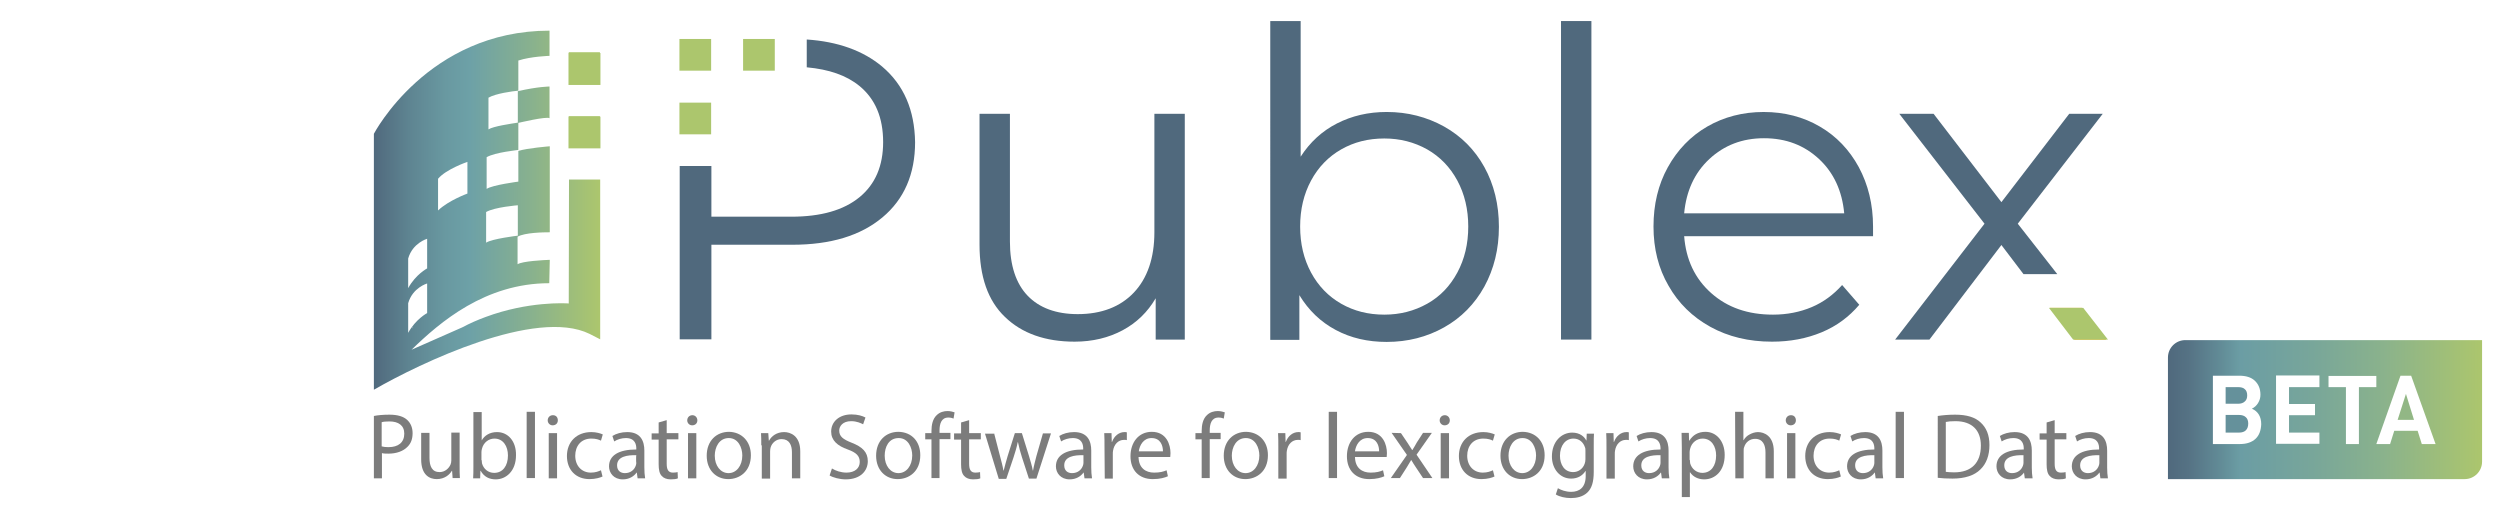<?xml version="1.0" encoding="utf-8"?>
<!-- Generator: Adobe Illustrator 26.5.0, SVG Export Plug-In . SVG Version: 6.00 Build 0)  -->
<svg version="1.1" id="Ebene_1" xmlns="http://www.w3.org/2000/svg" xmlns:xlink="http://www.w3.org/1999/xlink" x="0px" y="0px"
	 viewBox="0 0 962.2 196" style="enable-background:new 0 0 962.2 196;" xml:space="preserve">
<style type="text/css">
	.st0{fill:#7C7C7C;}
	.st1{fill:#50697D;}
	.st2{fill:#ACC66D;}
	.st3{fill:#E9A900;}
	.st4{fill:url(#SVGID_1_);}
	.st5{fill:#92B785;}
	.st6{fill:#65919B;}
	.st7{fill:url(#SVGID_00000079443975929154104760000004890596122694817718_);}
</style>
<g>
	<g>
		<path class="st0" d="M143.9,160.1c1.5-0.3,3.5-0.5,6-0.5c3.1,0,5.4,0.7,6.8,2c1.3,1.2,2.1,2.9,2.1,5.1c0,2.2-0.6,3.9-1.9,5.2
			c-1.7,1.8-4.4,2.7-7.4,2.7c-0.9,0-1.8,0-2.5-0.2v9.7h-3.1V160.1z M146.9,171.8c0.7,0.2,1.5,0.3,2.6,0.3c3.8,0,6.1-1.8,6.1-5.2
			c0-3.2-2.3-4.7-5.7-4.7c-1.4,0-2.4,0.1-3,0.3C146.9,162.5,146.9,171.8,146.9,171.8z"/>
		<path class="st0" d="M176.9,179.3c0,1.8,0,3.4,0.1,4.7h-2.8l-0.2-2.8h-0.1c-0.8,1.4-2.7,3.2-5.8,3.2c-2.7,0-6-1.5-6-7.6v-10.2h3.2
			v9.6c0,3.3,1,5.5,3.9,5.5c2.1,0,3.6-1.5,4.2-2.9c0.2-0.5,0.3-1,0.3-1.6v-10.7h3.2C176.9,166.5,176.9,179.3,176.9,179.3z"/>
		<path class="st0" d="M182.1,184.1c0.1-1.2,0.1-2.9,0.1-4.5v-21h3.2v10.9l0,0c1.1-1.9,3.1-3.2,5.9-3.2c4.3,0,7.4,3.6,7.3,8.9
			c0,6.2-3.9,9.3-7.8,9.3c-2.5,0-4.5-1-5.8-3.3h-0.1l-0.1,2.9L182.1,184.1L182.1,184.1z M185.4,177.1c0,0.4,0.1,0.8,0.1,1.2
			c0.6,2.2,2.4,3.7,4.7,3.7c3.3,0,5.3-2.7,5.3-6.7c0-3.5-1.8-6.5-5.2-6.5c-2.2,0-4.2,1.5-4.8,3.9c-0.1,0.4-0.2,0.8-0.2,1.3v3.1
			H185.4z"/>
		<path class="st0" d="M202.7,158.5h3.2V184h-3.2V158.5z"/>
		<path class="st0" d="M214.7,161.8c0,1.1-0.8,1.9-2,1.9c-1.1,0-1.9-0.9-1.9-1.9c0-1.1,0.8-2,2-2S214.7,160.6,214.7,161.8z
			 M211.2,184.1v-17.4h3.2v17.4H211.2z"/>
		<path class="st0" d="M231.9,183.4c-0.8,0.4-2.7,1-5,1c-5.3,0-8.7-3.6-8.7-8.9c0-5.4,3.7-9.2,9.4-9.2c1.9,0,3.5,0.5,4.4,0.9
			l-0.7,2.4c-0.8-0.4-1.9-0.8-3.7-0.8c-4,0-6.2,2.9-6.2,6.6c0,4,2.6,6.5,6,6.5c1.8,0,3-0.5,3.9-0.9L231.9,183.4z"/>
		<path class="st0" d="M245.4,184.1l-0.3-2.2h-0.1c-1,1.4-2.8,2.6-5.3,2.6c-3.5,0-5.3-2.5-5.3-5c0-4.2,3.7-6.5,10.5-6.5v-0.4
			c0-1.4-0.4-4-4-4c-1.6,0-3.3,0.5-4.5,1.3l-0.7-2.1c1.4-0.9,3.5-1.5,5.7-1.5c5.3,0,6.6,3.6,6.6,7.1v6.5c0,1.5,0.1,3,0.3,4.2
			L245.4,184.1L245.4,184.1z M244.9,175.2c-3.5-0.1-7.4,0.5-7.4,3.9c0,2.1,1.4,3,3,3c2.3,0,3.7-1.4,4.2-2.9c0.1-0.3,0.2-0.7,0.2-1
			C244.8,178.2,244.8,175.2,244.9,175.2z"/>
		<path class="st0" d="M256.6,161.7v5h4.5v2.4h-4.5v9.4c0,2.2,0.6,3.4,2.4,3.4c0.8,0,1.4-0.1,1.8-0.2l0.1,2.4
			c-0.6,0.3-1.6,0.4-2.8,0.4c-1.5,0-2.7-0.5-3.4-1.3c-0.9-0.9-1.2-2.5-1.2-4.5v-9.5h-2.7v-2.4h2.7v-4.2L256.6,161.7z"/>
		<path class="st0" d="M268.4,161.8c0,1.1-0.8,1.9-2,1.9c-1.1,0-1.9-0.9-1.9-1.9c0-1.1,0.8-2,2-2
			C267.5,159.8,268.4,160.6,268.4,161.8z M264.8,184.1v-17.4h3.2v17.4H264.8z"/>
		<path class="st0" d="M289,175.2c0,6.4-4.5,9.2-8.7,9.2c-4.7,0-8.3-3.5-8.3-9c0-5.8,3.8-9.2,8.6-9.2
			C285.5,166.3,289,169.9,289,175.2z M275.1,175.4c0,3.8,2.2,6.7,5.3,6.7c3,0,5.3-2.8,5.3-6.8c0-2.9-1.5-6.7-5.2-6.7
			C276.8,168.6,275.1,172.1,275.1,175.4z"/>
		<path class="st0" d="M293,171.4c0-1.8,0-3.3-0.1-4.7h2.8l0.2,2.9h0.1c0.9-1.7,2.9-3.3,5.8-3.3c2.4,0,6.2,1.4,6.2,7.4v10.4h-3.2
			v-10c0-2.8-1-5.1-4-5.1c-2.1,0-3.7,1.5-4.2,3.2c-0.1,0.4-0.2,0.9-0.2,1.5v10.5h-3.2v-12.8H293z"/>
		<path class="st0" d="M320.2,180.3c1.4,0.9,3.5,1.6,5.6,1.6c3.2,0,5.1-1.7,5.1-4.1c0-2.3-1.3-3.6-4.6-4.8c-4-1.4-6.4-3.5-6.4-6.9
			c0-3.8,3.1-6.6,7.8-6.6c2.5,0,4.3,0.6,5.4,1.2l-0.9,2.6c-0.8-0.4-2.4-1.2-4.6-1.2c-3.3,0-4.6,2-4.6,3.6c0,2.3,1.5,3.4,4.8,4.7
			c4.1,1.6,6.2,3.6,6.2,7.1c0,3.7-2.8,7-8.5,7c-2.3,0-4.9-0.7-6.2-1.5L320.2,180.3z"/>
		<path class="st0" d="M354.2,175.2c0,6.4-4.5,9.2-8.7,9.2c-4.7,0-8.3-3.5-8.3-9c0-5.8,3.8-9.2,8.6-9.2
			C350.9,166.3,354.2,169.9,354.2,175.2z M340.5,175.4c0,3.8,2.2,6.7,5.3,6.7c3,0,5.3-2.8,5.3-6.8c0-2.9-1.5-6.7-5.2-6.7
			C342,168.6,340.5,172.1,340.5,175.4z"/>
		<path class="st0" d="M358.5,184.1v-15h-2.4v-2.4h2.4v-0.8c0-2.4,0.5-4.7,2-6.1c1.2-1.2,2.8-1.6,4.2-1.6c1.1,0,2.1,0.3,2.7,0.5
			l-0.4,2.4c-0.5-0.2-1.1-0.4-2-0.4c-2.7,0-3.4,2.4-3.4,5v0.9h4.2v2.4h-4.2v15h-3.1V184.1z"/>
		<path class="st0" d="M373,161.7v5h4.5v2.4H373v9.4c0,2.2,0.6,3.4,2.4,3.4c0.8,0,1.4-0.1,1.8-0.2l0.1,2.4c-0.6,0.3-1.6,0.4-2.8,0.4
			c-1.5,0-2.7-0.5-3.4-1.3c-0.9-0.9-1.2-2.5-1.2-4.5v-9.5h-2.7v-2.4h2.7v-4.2L373,161.7z"/>
		<path class="st0" d="M382.6,166.7l2.3,8.9c0.5,1.9,1,3.7,1.3,5.5h0.1c0.4-1.8,1-3.6,1.5-5.5l2.8-8.9h2.7l2.7,8.7
			c0.6,2.1,1.2,3.9,1.5,5.7h0.1c0.3-1.8,0.8-3.6,1.3-5.6l2.5-8.7h3.1l-5.6,17.4h-2.9l-2.7-8.3c-0.6-1.9-1.1-3.7-1.5-5.7h-0.1
			c-0.4,2.1-1,3.9-1.6,5.8l-2.8,8.3h-2.9l-5.3-17.4h3.5V166.7z"/>
		<path class="st0" d="M417.4,184.1l-0.3-2.2H417c-1,1.4-2.8,2.6-5.3,2.6c-3.5,0-5.3-2.5-5.3-5c0-4.2,3.7-6.5,10.5-6.5v-0.4
			c0-1.4-0.4-4-4-4c-1.6,0-3.3,0.5-4.5,1.3l-0.7-2.1c1.4-0.9,3.5-1.5,5.7-1.5c5.3,0,6.6,3.6,6.6,7.1v6.5c0,1.5,0.1,3,0.3,4.2
			L417.4,184.1L417.4,184.1z M417,175.2c-3.5-0.1-7.4,0.5-7.4,3.9c0,2.1,1.4,3,3,3c2.3,0,3.7-1.4,4.2-2.9c0.1-0.3,0.2-0.7,0.2-1
			L417,175.2L417,175.2z"/>
		<path class="st0" d="M425.1,172.1c0-2.1,0-3.8-0.1-5.4h2.8l0.1,3.4h0.1c0.8-2.3,2.7-3.8,4.8-3.8c0.4,0,0.6,0,0.9,0.1v3
			c-0.3-0.1-0.6-0.1-1.1-0.1c-2.2,0-3.8,1.7-4.2,4.1c-0.1,0.4-0.1,0.9-0.1,1.5v9.3h-3.1L425.1,172.1L425.1,172.1z"/>
		<path class="st0" d="M438.2,175.9c0.1,4.3,2.8,6,6,6c2.3,0,3.6-0.4,4.8-0.9l0.5,2.3c-1.1,0.5-3,1.1-5.8,1.1
			c-5.4,0-8.6-3.5-8.6-8.8s3.1-9.4,8.2-9.4c5.7,0,7.2,5,7.2,8.2c0,0.6-0.1,1.2-0.1,1.5L438.2,175.9L438.2,175.9z M447.6,173.7
			c0-2-0.8-5.1-4.4-5.1c-3.2,0-4.6,2.9-4.9,5.1H447.6z"/>
		<path class="st0" d="M462.5,184.1v-15h-2.4v-2.4h2.4v-0.8c0-2.4,0.5-4.7,2-6.1c1.2-1.2,2.8-1.6,4.2-1.6c1.1,0,2.1,0.3,2.7,0.5
			l-0.4,2.4c-0.5-0.2-1.1-0.4-2-0.4c-2.7,0-3.4,2.4-3.4,5v0.9h4.2v2.4h-4.2v15h-3.1V184.1z"/>
		<path class="st0" d="M488,175.2c0,6.4-4.5,9.2-8.7,9.2c-4.7,0-8.3-3.5-8.3-9c0-5.8,3.8-9.2,8.6-9.2
			C484.6,166.3,488,169.9,488,175.2z M474.1,175.4c0,3.8,2.2,6.7,5.3,6.7c3,0,5.3-2.8,5.3-6.8c0-2.9-1.5-6.7-5.2-6.7
			C475.8,168.6,474.1,172.1,474.1,175.4z"/>
		<path class="st0" d="M492,172.1c0-2.1,0-3.8-0.1-5.4h2.8l0.1,3.4h0.1c0.8-2.3,2.7-3.8,4.8-3.8c0.4,0,0.6,0,0.9,0.1v3
			c-0.3-0.1-0.6-0.1-1.1-0.1c-2.2,0-3.8,1.7-4.2,4.1c-0.1,0.4-0.1,0.9-0.1,1.5v9.3H492L492,172.1L492,172.1z"/>
		<path class="st0" d="M511.4,158.5h3.2V184h-3.2V158.5z"/>
		<path class="st0" d="M521.5,175.9c0.1,4.3,2.8,6,6,6c2.3,0,3.6-0.4,4.8-0.9l0.5,2.3c-1.1,0.5-3,1.1-5.8,1.1
			c-5.4,0-8.6-3.5-8.6-8.8s3.1-9.4,8.2-9.4c5.7,0,7.2,5,7.2,8.2c0,0.6-0.1,1.2-0.1,1.5L521.5,175.9L521.5,175.9z M530.8,173.7
			c0-2-0.8-5.1-4.4-5.1c-3.2,0-4.6,2.9-4.9,5.1H530.8z"/>
		<path class="st0" d="M539.2,166.7l2.5,3.7c0.6,1,1.2,1.9,1.8,2.8h0.1c0.6-1,1.2-1.9,1.7-2.9l2.4-3.7h3.4l-5.9,8.4l6.1,9h-3.6
			l-2.6-3.9c-0.7-1-1.3-2-1.9-3h-0.1c-0.6,1-1.2,2-1.8,3l-2.5,3.9h-3.5l6.2-8.9l-5.9-8.5L539.2,166.7L539.2,166.7z"/>
		<path class="st0" d="M558,161.8c0,1.1-0.8,1.9-2,1.9c-1.1,0-1.9-0.9-1.9-1.9c0-1.1,0.8-2,2-2C557.1,159.8,558,160.6,558,161.8z
			 M554.5,184.1v-17.4h3.2v17.4H554.5z"/>
		<path class="st0" d="M575.2,183.4c-0.8,0.4-2.7,1-5,1c-5.3,0-8.7-3.6-8.7-8.9c0-5.4,3.7-9.2,9.4-9.2c1.9,0,3.5,0.5,4.4,0.9
			l-0.7,2.4c-0.8-0.4-1.9-0.8-3.7-0.8c-4,0-6.2,2.9-6.2,6.6c0,4,2.6,6.5,6,6.5c1.8,0,3-0.5,3.9-0.9L575.2,183.4z"/>
		<path class="st0" d="M594.5,175.2c0,6.4-4.5,9.2-8.7,9.2c-4.7,0-8.3-3.5-8.3-9c0-5.8,3.8-9.2,8.6-9.2
			C591.1,166.3,594.5,169.9,594.5,175.2z M580.6,175.4c0,3.8,2.2,6.7,5.3,6.7c3,0,5.3-2.8,5.3-6.8c0-2.9-1.5-6.7-5.2-6.7
			S580.6,172.1,580.6,175.4z"/>
		<path class="st0" d="M613.5,166.7c-0.1,1.3-0.1,2.7-0.1,4.8v10.1c0,4-0.8,6.4-2.5,8s-4.1,2.1-6.3,2.1c-2.1,0-4.4-0.5-5.8-1.4
			l0.8-2.4c1.2,0.7,3,1.4,5.1,1.4c3.2,0,5.6-1.7,5.6-6.1v-1.9h-0.1c-1,1.6-2.8,2.9-5.5,2.9c-4.3,0-7.4-3.7-7.4-8.5
			c0-5.9,3.8-9.2,7.8-9.2c3,0,4.7,1.6,5.4,3h0.1l0.1-2.6h2.8V166.7z M610.2,173.5c0-0.5,0-1-0.2-1.4c-0.6-1.8-2.1-3.3-4.4-3.3
			c-3,0-5.2,2.6-5.2,6.6c0,3.4,1.7,6.3,5.1,6.3c1.9,0,3.7-1.2,4.4-3.2c0.2-0.5,0.3-1.2,0.3-1.7L610.2,173.5L610.2,173.5z"/>
		<path class="st0" d="M618.3,172.1c0-2.1,0-3.8-0.1-5.4h2.8l0.1,3.4h0.1c0.8-2.3,2.7-3.8,4.8-3.8c0.4,0,0.6,0,0.9,0.1v3
			c-0.3-0.1-0.6-0.1-1.1-0.1c-2.2,0-3.8,1.7-4.2,4.1c-0.1,0.4-0.1,0.9-0.1,1.5v9.3h-3.2V172.1z"/>
		<path class="st0" d="M639.6,184.1l-0.3-2.2h-0.1c-1,1.4-2.8,2.6-5.3,2.6c-3.5,0-5.3-2.5-5.3-5c0-4.2,3.7-6.5,10.5-6.5v-0.4
			c0-1.4-0.4-4-4-4c-1.6,0-3.3,0.5-4.5,1.3l-0.7-2.1c1.4-0.9,3.5-1.5,5.7-1.5c5.3,0,6.6,3.6,6.6,7.1v6.5c0,1.5,0.1,3,0.3,4.2
			L639.6,184.1L639.6,184.1z M639.1,175.2c-3.5-0.1-7.4,0.5-7.4,3.9c0,2.1,1.4,3,3,3c2.3,0,3.7-1.4,4.2-2.9c0.1-0.3,0.2-0.7,0.2-1
			L639.1,175.2L639.1,175.2z"/>
		<path class="st0" d="M647.3,172.3c0-2.2-0.1-4-0.1-5.7h2.8l0.1,3h0.1c1.3-2.1,3.3-3.4,6.2-3.4c4.2,0,7.4,3.6,7.4,8.9
			c0,6.3-3.8,9.4-7.9,9.4c-2.3,0-4.3-1-5.4-2.7h-0.1v9.5h-3.1V172.3z M650.4,177c0,0.5,0.1,0.9,0.1,1.3c0.6,2.2,2.5,3.7,4.7,3.7
			c3.3,0,5.3-2.7,5.3-6.7c0-3.5-1.8-6.5-5.2-6.5c-2.2,0-4.2,1.5-4.8,3.9c-0.1,0.4-0.2,0.9-0.2,1.3v3H650.4z"/>
		<path class="st0" d="M667.8,158.5h3.2v10.9h0.1c0.5-0.9,1.3-1.7,2.3-2.2c0.9-0.5,2.1-0.9,3.2-0.9c2.3,0,6.1,1.4,6.1,7.4v10.4h-3.2
			v-10c0-2.8-1-5.2-4-5.2c-2.1,0-3.7,1.4-4.2,3.2c-0.2,0.4-0.2,0.9-0.2,1.5v10.5h-3.2L667.8,158.5L667.8,158.5z"/>
		<path class="st0" d="M691.2,161.8c0,1.1-0.8,1.9-2,1.9c-1.1,0-1.9-0.9-1.9-1.9c0-1.1,0.8-2,2-2S691.2,160.6,691.2,161.8z
			 M687.8,184.1v-17.4h3.2v17.4H687.8z"/>
		<path class="st0" d="M708.5,183.4c-0.8,0.4-2.7,1-5,1c-5.3,0-8.7-3.6-8.7-8.9c0-5.4,3.7-9.2,9.4-9.2c1.9,0,3.5,0.5,4.4,0.9
			l-0.7,2.4c-0.8-0.4-1.9-0.8-3.7-0.8c-4,0-6.2,2.9-6.2,6.6c0,4,2.6,6.5,6,6.5c1.8,0,3-0.5,3.9-0.9L708.5,183.4z"/>
		<path class="st0" d="M721.9,184.1l-0.3-2.2h-0.1c-1,1.4-2.8,2.6-5.3,2.6c-3.5,0-5.3-2.5-5.3-5c0-4.2,3.7-6.5,10.5-6.5v-0.4
			c0-1.4-0.4-4-4-4c-1.6,0-3.3,0.5-4.5,1.3l-0.7-2.1c1.4-0.9,3.5-1.5,5.7-1.5c5.3,0,6.6,3.6,6.6,7.1v6.5c0,1.5,0.1,3,0.3,4.2
			L721.9,184.1L721.9,184.1z M721.4,175.2c-3.5-0.1-7.4,0.5-7.4,3.9c0,2.1,1.4,3,3,3c2.3,0,3.7-1.4,4.2-2.9c0.1-0.3,0.2-0.7,0.2-1
			V175.2z"/>
		<path class="st0" d="M729.6,158.5h3.2V184h-3.2V158.5z"/>
		<path class="st0" d="M745.8,160.1c1.9-0.3,4.2-0.5,6.7-0.5c4.5,0,7.7,1,9.8,3c2.2,2,3.4,4.8,3.4,8.7c0,4-1.2,7.2-3.5,9.4
			c-2.3,2.3-6,3.5-10.7,3.5c-2.2,0-4.1-0.1-5.7-0.3V160.1z M748.9,181.6c0.8,0.1,1.9,0.2,3.2,0.2c6.7,0,10.3-3.7,10.3-10.3
			c0-5.7-3.2-9.4-9.8-9.4c-1.6,0-2.8,0.1-3.7,0.3V181.6z"/>
		<path class="st0" d="M779.3,184.1l-0.3-2.2H779c-1,1.4-2.8,2.6-5.3,2.6c-3.5,0-5.3-2.5-5.3-5c0-4.2,3.7-6.5,10.5-6.5v-0.4
			c0-1.4-0.4-4-4-4c-1.6,0-3.3,0.5-4.5,1.3l-0.7-2.1c1.4-0.9,3.5-1.5,5.7-1.5c5.3,0,6.6,3.6,6.6,7.1v6.5c0,1.5,0.1,3,0.3,4.2
			L779.3,184.1L779.3,184.1z M778.8,175.2c-3.5-0.1-7.4,0.5-7.4,3.9c0,2.1,1.4,3,3,3c2.3,0,3.7-1.4,4.2-2.9c0.1-0.3,0.2-0.7,0.2-1
			V175.2z"/>
		<path class="st0" d="M790.8,161.7v5h4.5v2.4h-4.5v9.4c0,2.2,0.6,3.4,2.4,3.4c0.8,0,1.4-0.1,1.8-0.2l0.1,2.4
			c-0.6,0.3-1.6,0.4-2.8,0.4c-1.5,0-2.7-0.5-3.4-1.3c-0.9-0.9-1.2-2.5-1.2-4.5v-9.5h-2.7v-2.4h2.7v-4.2L790.8,161.7z"/>
		<path class="st0" d="M808.4,184.1l-0.3-2.2H808c-1,1.4-2.8,2.6-5.3,2.6c-3.5,0-5.3-2.5-5.3-5c0-4.2,3.7-6.5,10.5-6.5v-0.4
			c0-1.4-0.4-4-4-4c-1.6,0-3.3,0.5-4.5,1.3l-0.7-2.1c1.4-0.9,3.5-1.5,5.7-1.5c5.3,0,6.6,3.6,6.6,7.1v6.5c0,1.5,0.1,3,0.3,4.2
			L808.4,184.1L808.4,184.1z M808,175.2c-3.5-0.1-7.4,0.5-7.4,3.9c0,2.1,1.4,3,3,3c2.3,0,3.7-1.4,4.2-2.9c0.1-0.3,0.2-0.7,0.2-1
			V175.2z"/>
	</g>
	<g>
		<path class="st1" d="M456,43.8v86.9h-11.2v-15.9c-3.1,5.3-7.3,9.4-12.7,12.3c-5.4,2.9-11.6,4.4-18.5,4.4
			c-11.3,0-20.3-3.2-26.8-9.5c-6.6-6.3-9.8-15.6-9.8-27.8V43.8h11.7V93c0,9.1,2.3,16.1,6.8,20.8c4.5,4.7,11,7.1,19.3,7.1
			c9.1,0,16.4-2.8,21.6-8.3s7.9-13.3,7.9-23.2V43.8H456z"/>
		<path class="st1" d="M555.8,48.7c6.6,3.7,11.8,8.9,15.5,15.6c3.7,6.7,5.6,14.4,5.6,23s-1.9,16.2-5.6,23c-3.7,6.7-8.9,12-15.5,15.7
			c-6.6,3.7-14,5.6-22.1,5.6c-7.3,0-13.8-1.5-19.6-4.6s-10.4-7.5-14-13.4v17.2h-11.2V8.1h11.7v52.2c3.6-5.6,8.3-9.9,14-12.8
			c5.7-2.9,12-4.4,19.1-4.4C541.8,43.1,549.1,45,555.8,48.7z M549.3,116.9c5-2.8,8.8-6.8,11.6-12c2.8-5.2,4.2-11.1,4.2-17.7
			c0-6.6-1.4-12.5-4.2-17.7s-6.7-9.2-11.6-12c-5-2.8-10.5-4.2-16.5-4.2c-6.2,0-11.7,1.4-16.6,4.2c-4.9,2.8-8.8,6.8-11.6,12
			c-2.8,5.2-4.2,11.1-4.2,17.7s1.4,12.5,4.2,17.7c2.8,5.2,6.7,9.2,11.6,12c4.9,2.8,10.4,4.2,16.6,4.2
			C538.8,121.1,544.3,119.7,549.3,116.9z"/>
		<path class="st1" d="M600.8,8.1h11.7v122.6h-11.7V8.1z"/>
		<path class="st1" d="M720.9,90.9h-72.7c0.7,9,4.1,16.3,10.4,21.9c6.3,5.6,14.2,8.3,23.8,8.3c5.4,0,10.4-1,14.9-2.9
			s8.4-4.8,11.7-8.5l6.6,7.6c-3.9,4.6-8.7,8.2-14.5,10.6s-12.1,3.6-19.1,3.6c-8.9,0-16.8-1.9-23.7-5.7s-12.3-9.1-16.1-15.8
			c-3.9-6.7-5.8-14.3-5.8-22.8s1.8-16.1,5.5-22.8s8.8-12,15.2-15.7c6.4-3.7,13.7-5.6,21.7-5.6s15.3,1.9,21.6,5.6
			c6.4,3.7,11.4,9,15,15.6c3.6,6.7,5.5,14.3,5.5,22.9V90.9z M657.9,61.2c-5.7,5.3-8.9,12.3-9.7,20.9h61.6c-0.8-8.6-4-15.6-9.7-20.9
			s-12.7-8-21.2-8C670.6,53.2,663.6,55.9,657.9,61.2z"/>
		<rect x="261.5" y="15" class="st2" width="12.2" height="12.2"/>
		<rect x="261.5" y="39.5" class="st2" width="12.2" height="12.2"/>
		<rect x="286" y="15" class="st2" width="12.2" height="12.2"/>
		<path class="st1" d="M339.5,25.6c-7.3-6.1-17-9.6-29-10.4v10.7c8.6,0.8,15.3,3.1,20.3,7.2c6.1,5,9.1,12.2,9.1,21.6
			c0,9.1-3,16.2-9.1,21.2s-14.8,7.5-26.3,7.5h-30.7V63.9h-12.2v66.7h12.2V94.2h31.1c14.8,0,26.3-3.5,34.7-10.5s12.6-16.7,12.6-29
			C352,42.4,347.9,32.7,339.5,25.6z"/>
		<polygon class="st3" points="810.6,130.7 798.4,130.7 789,118.5 801.3,118.5 		"/>
		<g>
			<polygon class="st1" points="791.8,105.5 776.6,86.1 809.3,43.8 796.4,43.8 770.3,77.8 744.2,43.8 731,43.8 763.8,86.1 
				729.4,130.7 742.6,130.7 770.3,94.3 778.8,105.5 			"/>
			<polygon class="st2" points="801.8,118.5 788.6,118.5 797.9,130.7 811.3,130.7 			"/>
		</g>
	</g>
	<g>
		<polygon class="st2" points="230.9,20.4 230.9,20.1 218.9,20.1 218.9,20.4 218.8,20.4 218.8,32.7 231.1,32.7 231.1,20.4 		"/>
		
			<linearGradient id="SVGID_1_" gradientUnits="userSpaceOnUse" x1="143.747" y1="117.1" x2="230.847" y2="117.1" gradientTransform="matrix(1 0 0 -1 0 198)">
			<stop  offset="0" style="stop-color:#50697D"/>
			<stop  offset="0.157" style="stop-color:#5E8491"/>
			<stop  offset="0.321" style="stop-color:#6999A1"/>
			<stop  offset="0.427" style="stop-color:#6DA1A7"/>
			<stop  offset="0.695" style="stop-color:#88B18E"/>
			<stop  offset="1" style="stop-color:#ACC66D"/>
		</linearGradient>
		<path class="st4" d="M218.9,116.8c-1.2-0.1-15.6-0.9-32,5.2l0,0c-3,1.1-6,2.4-9,4l-19.5,8.6c11-10.7,28.4-25.6,53-25.6l0.2-9
			c-2.5,0.1-10.5,0.5-12.4,1.7c0-8.3,0-6.3,0-10.6c2.8-1.6,10-1.7,12.4-1.7V56.3c0,0-8.8,0.7-12.1,1.8c0,4.6,0,11.8,0,11.8
			s-10,1.3-12.2,2.8c0-8.7,0-7.7,0-12.2c3.3-1.9,11.9-2.7,12.2-2.8V47.3c0,0,10.9-2.6,12-1.8c0-5,0-12.2,0-12.2s-4.4,0-12.2,1.8
			c0,4.2,0,12.1,0,12.1c-2.5,0.4-9.5,1.4-11.3,2.6c0-8.7,0-7.7,0-12.2c2.7-1.6,9.3-2.5,11.5-2.7v-0.1c0,0,0-4.9,0-11.5
			c4.9-1.6,12-1.8,12-1.8v-9.7c-46.9,0-67.6,39.7-67.6,39.7s0,59.5,0,98.5c17.9-10.3,62.4-31.6,83-21.5l4.1,2.1V69.1h-12
			L218.9,116.8L218.9,116.8z M158.8,126.4c0-0.1,0-0.2,0-0.4h0.2C158.9,126.1,158.9,126.3,158.8,126.4z M187.1,81.6
			c3.3-1.9,12.2-2.6,12.2-2.6v11.7c0,0-10,1.2-12.2,2.7C187.1,85,187.1,85.9,187.1,81.6z M168.6,68.8c3.1-3.7,11.3-6.5,11.3-6.5
			v12.2c0,0-7.2,2.6-11.3,6.5C168.6,72.3,168.6,73.3,168.6,68.8z M157.1,99.5c1.7-6,7.3-7.6,7.3-7.6v11.4c0,0-4.4,2.3-7.3,7.6
			C157.1,102.8,157.1,103.7,157.1,99.5z M157.1,116.7c1.7-6,7.3-7.6,7.3-7.6v11.4c0,0-4.4,2.3-7.3,7.6
			C157.1,120,157.1,120.9,157.1,116.7z"/>
		<polygon class="st2" points="230.9,44.7 218.9,44.7 218.9,44.9 218.8,44.9 218.8,57.1 231.1,57.1 231.1,44.9 230.9,44.9 		"/>
	</g>
</g>
<g>
	<polygon class="st5" points="922.8,161.6 929.1,161.6 926,151.6 	"/>
	<path class="st6" d="M864,154.5c0.6-0.5,0.9-1.3,0.9-2.3c0-1.1-0.3-1.9-0.9-2.4c-0.6-0.6-1.5-0.8-2.6-0.8h-4.8v6.4h4.8
		C862.5,155.4,863.4,155.1,864,154.5z"/>
	<path class="st6" d="M861.7,159.7h-5.1v6.8h5.1c1.2,0,2.1-0.3,2.7-0.9c0.6-0.6,0.9-1.5,0.9-2.6c0-1-0.3-1.9-0.9-2.4
		C863.8,160,862.9,159.7,861.7,159.7z"/>
	
		<linearGradient id="SVGID_00000050621570120063905600000015256722597633434502_" gradientUnits="userSpaceOnUse" x1="834.396" y1="157.698" x2="955.35" y2="157.698">
		<stop  offset="0" style="stop-color:#50697D"/>
		<stop  offset="6.403458e-02" style="stop-color:#557284"/>
		<stop  offset="0.17" style="stop-color:#628C97"/>
		<stop  offset="0.23" style="stop-color:#6B9DA4"/>
		<stop  offset="0.46" style="stop-color:#78A69A"/>
		<stop  offset="0.684" style="stop-color:#8AB28C"/>
		<stop  offset="1" style="stop-color:#ACC66D"/>
	</linearGradient>
	<path style="fill:url(#SVGID_00000050621570120063905600000015256722597633434502_);" d="M841.1,130.9c-3.7,0-6.7,3-6.7,6.7v46.8
		h114.2c3.7,0,6.7-3,6.7-6.7v-46.8H841.1z M868.1,168.9c-1.4,1.3-3.4,2-5.9,2h-10.5v-26.3h10.1c2.6,0,4.6,0.6,6,1.9
		c1.4,1.3,2.2,3.1,2.2,5.4c0,1.2-0.3,2.2-0.9,3.2c-0.6,1-1.4,1.7-2.4,2.2c1.2,0.5,2.1,1.3,2.7,2.3c0.6,1,0.9,2.2,0.9,3.7
		C870.2,165.7,869.5,167.6,868.1,168.9z M892.7,149H881v6.5h10v4.3h-10v6.7h11.7v4.3H876v-26.3h16.7V149z M907.9,170.9h-5V149h-6.7
		v-4.3h18.4v4.3h-6.7V170.9z M932.1,170.9l-1.6-5.1h-9l-1.6,5.1h-5.3l9.3-26.3h4.1l9.4,26.3H932.1z"/>
</g>
</svg>
